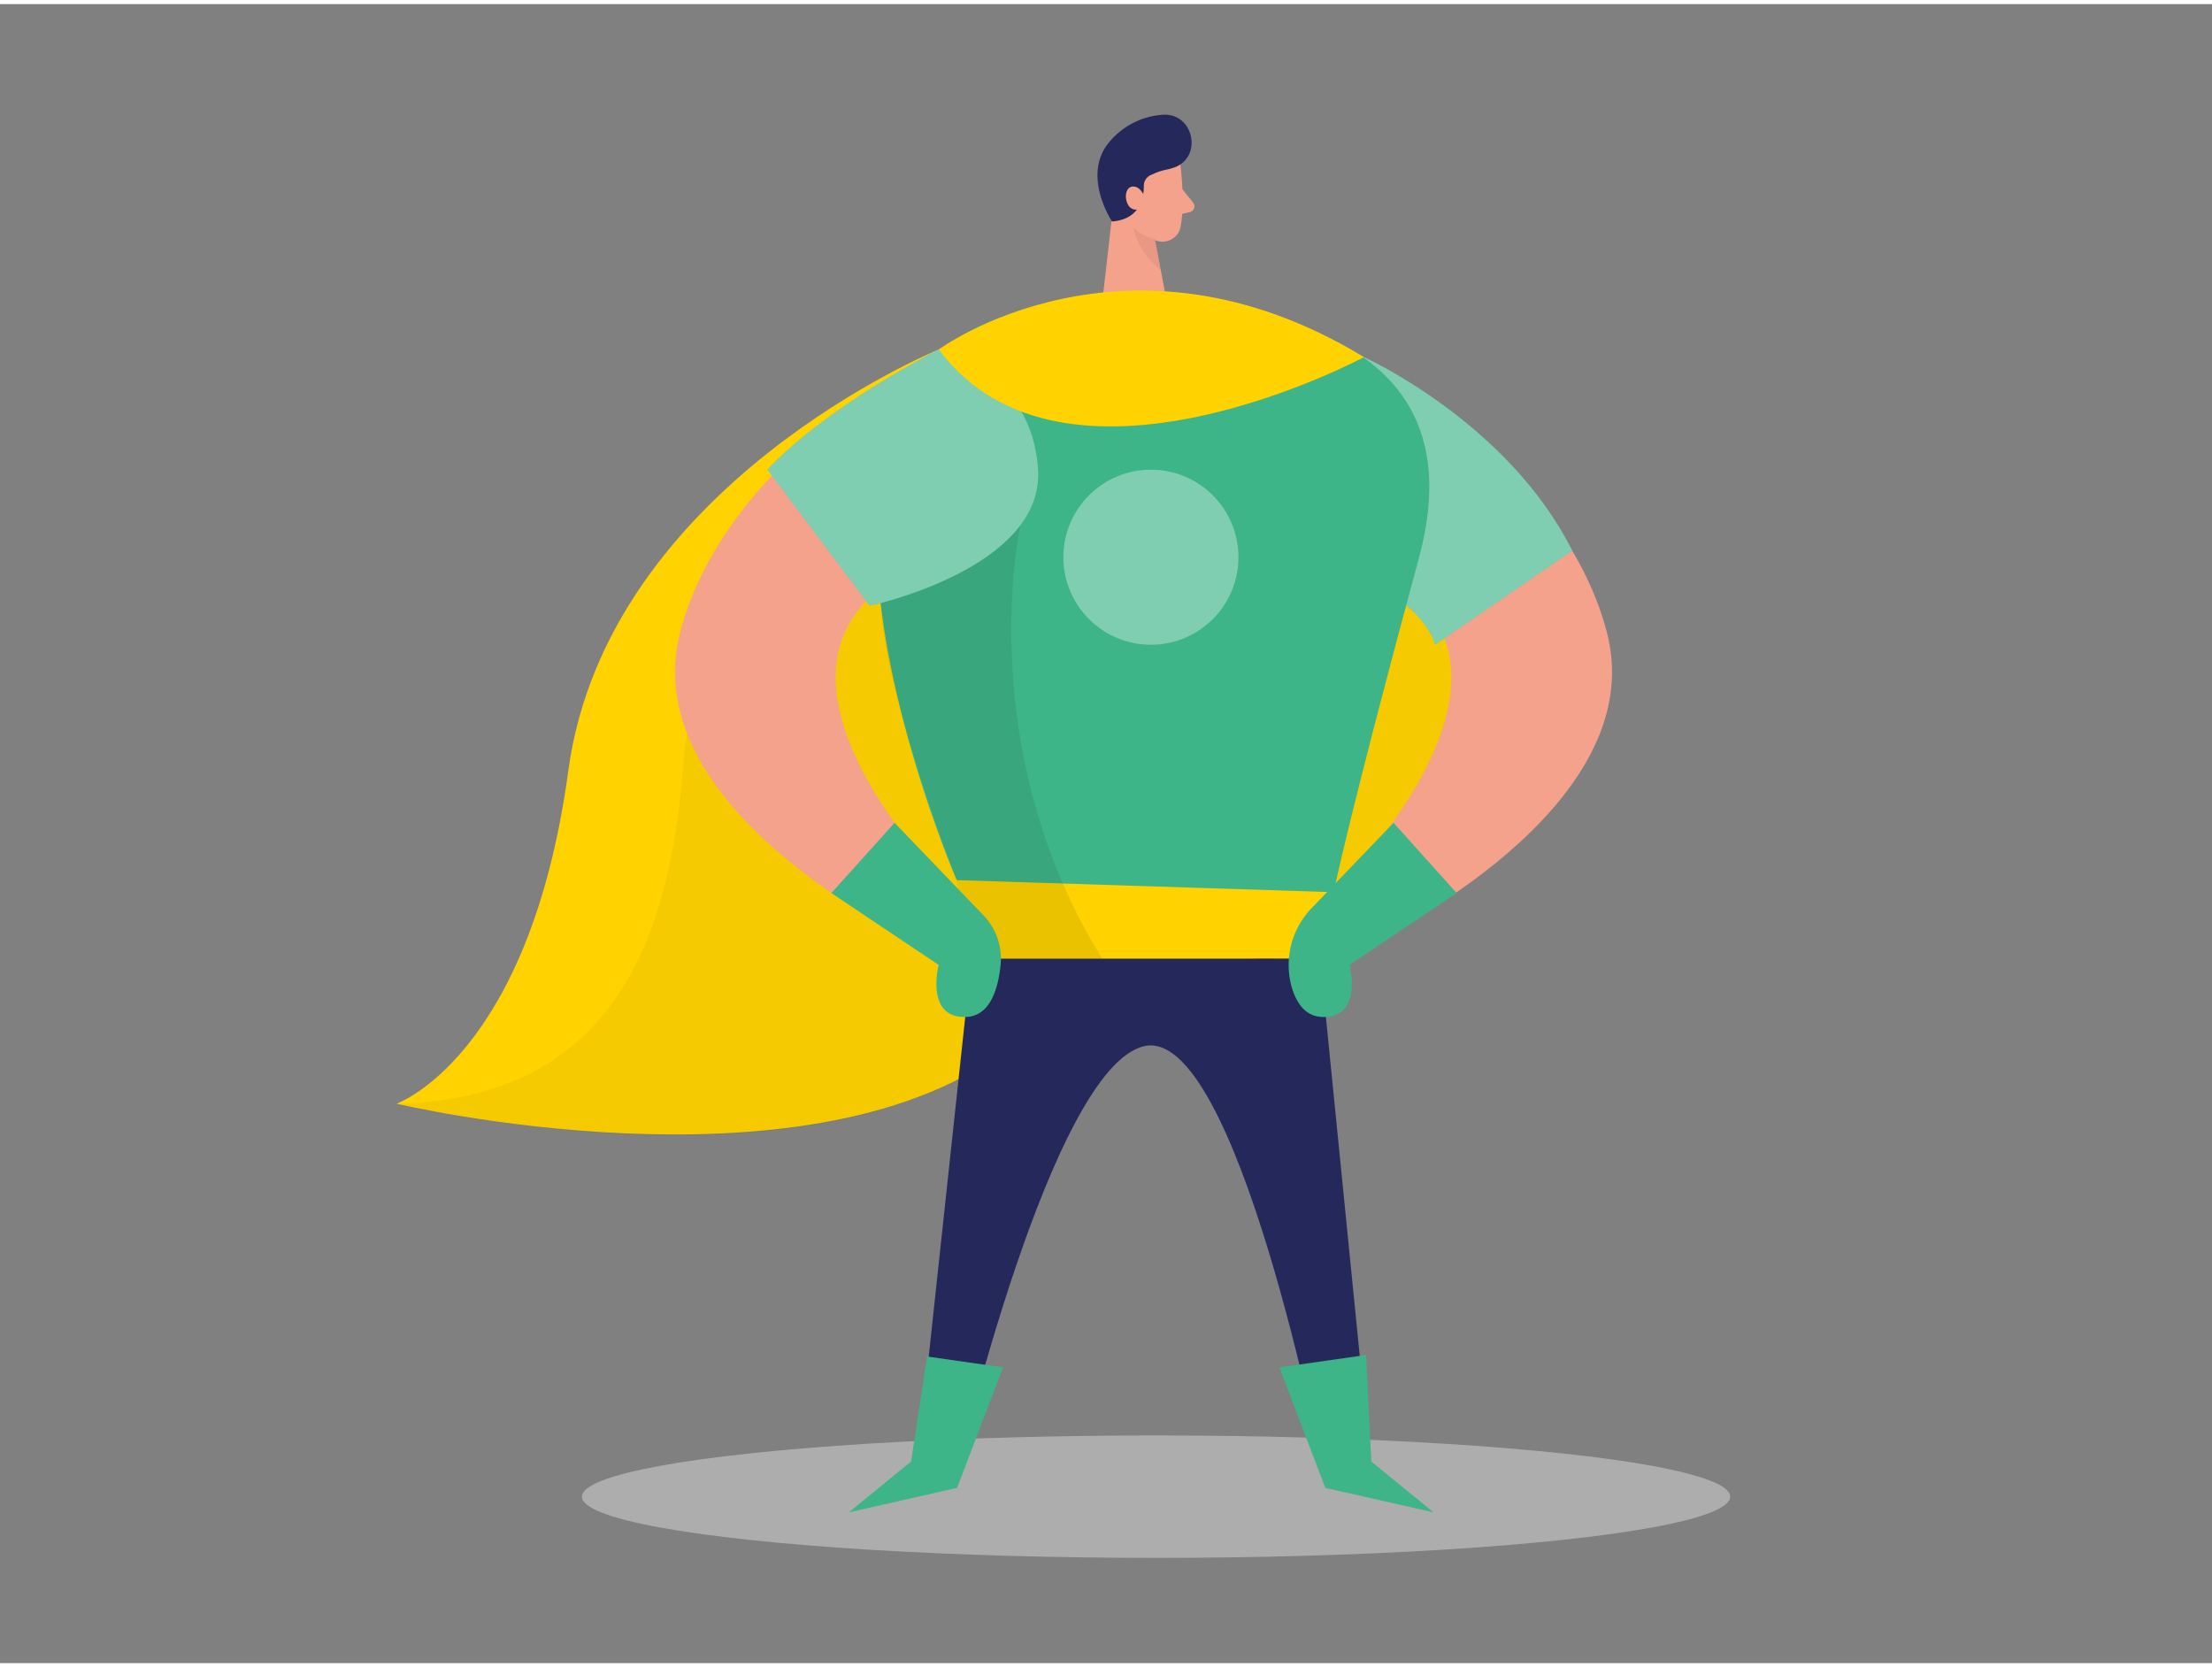 <svg id="Layer_1" data-name="Layer 1" xmlns="http://www.w3.org/2000/svg" viewBox="0 0 400 300" width="406" height="306" class="illustration"><rect x="0" y="0" width="400" height="300" fill="#808080" stroke="none"/><path d="M169.77,62.45s-60,24.43-67,76.17-31.06,60.22-31.06,60.22,72.95,17.35,109.42-9.21,74.58-8.14,84.47-41.58,13.21-52.4-14.12-63.87S169.77,62.45,169.77,62.45Z" fill="#ffd200"></path><path d="M146.45,98.91s-20.77,11.92-22.81,37.79-8.93,61.3-52,62.14c0,0,63.61,15.38,101.36-4.31s87.5-24.81,90.37-43.19-3.88-61.49-3.88-61.49L233,82.23l-45.2-2Z" opacity="0.04"></path><path d="M243.77,62.45s38.32,18.94,46.79,51.08-42.5,56.13-42.5,56.13l-6.89-9.07s46.1-44.74,2.6-60.57C207.25,86.72,243.77,62.45,243.77,62.45Z" fill="#f4a28c"></path><path d="M246.65,63.84s26,11.7,37.66,35l-24.78,17s-2-8.07-14.91-12.07-12-8.7-12-8.7Z" fill="#3EB489"></path><path d="M246.65,63.84s26,11.7,37.66,35l-24.78,17s-2-8.07-14.91-12.07-12-8.7-12-8.7Z" fill="#fff" opacity="0.34"></path><ellipse cx="209.05" cy="269.9" rx="103.82" ry="11.07" fill="#e6e6e6" opacity="0.45"></ellipse><path d="M213.48,29.32s.86,6.54,0,11a3.32,3.32,0,0,1-3.94,2.57c-2.21-.49-5.07-1.8-6-5.25l-2.22-5.67a5.92,5.92,0,0,1,2.33-6.44C207.24,22.65,213.16,25.31,213.48,29.32Z" fill="#f4a28c"></path><polygon points="201.71 32.95 199.26 54.43 211.2 54.93 208.19 39.1 201.71 32.95" fill="#f4a28c"></polygon><path d="M213.81,33.47l1.95,2.45a1.06,1.06,0,0,1-.59,1.69l-2.5.58Z" fill="#f4a28c"></path><polygon points="173.04 158.41 241.17 160.59 238.74 172.63 175.68 172.63 173.04 158.41" fill="#ffd200"></polygon><path d="M209,42.54a7.83,7.83,0,0,1-4-2.13s.35,3.94,4.86,7.65Z" fill="#ce8172" opacity="0.31"></path><path d="M212.21,29.59a11.52,11.52,0,0,1-1.49.39,10.18,10.18,0,0,0-2.08.7l-.54.23a2.12,2.12,0,0,0-1.26,2c0,2.1-.66,6-5.75,6.4,0,0-5.18-7.75-1-13.71A13.73,13.73,0,0,1,210.49,20C216,19.86,217.48,27.86,212.21,29.59Z" fill="#24285b"></path><path d="M206.73,36.53A1.63,1.63,0,0,0,207,34.9c-.37-.89-1.09-2.06-2.29-1.89s-1.47,2.15-.62,3.45a1.66,1.66,0,0,0,2.68.07Z" fill="#f4a28c"></path><path d="M199.26,54.43l11.94.5s58.26-2.36,45.42,45.09-15.45,60.57-15.45,60.57L173,158.41S126.74,51.8,199.26,54.43Z" fill="#3EB489"></path><circle cx="208.12" cy="100.02" r="15.83" fill="#fff" opacity="0.34"></circle><path d="M169.77,62.45S131.45,81.39,123,113.53s42.5,56.13,42.5,56.13l6.89-9.07s-46.1-44.74-2.6-60.57C206.29,86.72,169.77,62.45,169.77,62.45Z" fill="#f4a28c"></path><path d="M184.5,94.33s-8.86,40.08,14.81,78.29H175.68L173,158.41s-12.66-32.12-13.71-49.61S184.5,94.33,184.5,94.33Z" opacity="0.08"></path><path d="M169.77,62.45s-20,10-31,21.73l18.51,24.62s31.53-6.72,30.43-24.62S169.77,62.45,169.77,62.45Z" fill="#3EB489"></path><path d="M169.77,62.45s-20,10-31,21.73l18.51,24.62s31.53-6.72,30.43-24.62S169.77,62.45,169.77,62.45Z" fill="#fff" opacity="0.34"></path><path d="M175.68,172.62l-10,93H173s17-73.09,33.84-77.17,32.49,77.17,32.49,77.17H248l-9.29-93Z" fill="#24285b"></path><path d="M169.77,62.45s33.76-24.86,76.88,1.39C246.65,63.84,192.38,92.94,169.77,62.45Z" fill="#ffd200"></path><path d="M150.34,160.75l11.43-12.7,16.08,16.74a11.27,11.27,0,0,1,3.1,8.86c-.41,4.21-1.81,9.32-6.21,9.5-7.53.32-5-9.41-5-9.41Z" fill="#3EB489"></path><path d="M263.41,160.75,252,148.05l-14.73,15.34a14.82,14.82,0,0,0-3.66,14.48c.86,2.81,2.46,5.16,5.42,5.28,7.53.32,5-9.41,5-9.41Z" fill="#3EB489"></path><polygon points="167.64 244.55 181.39 246.52 173.07 268.31 153.49 272.74 164.75 263.55 167.64 244.55" fill="#3EB489"></polygon><polygon points="247.04 244.28 231.35 246.52 239.66 268.31 259.24 272.74 247.98 263.55 247.04 244.28" fill="#3EB489"></polygon></svg>